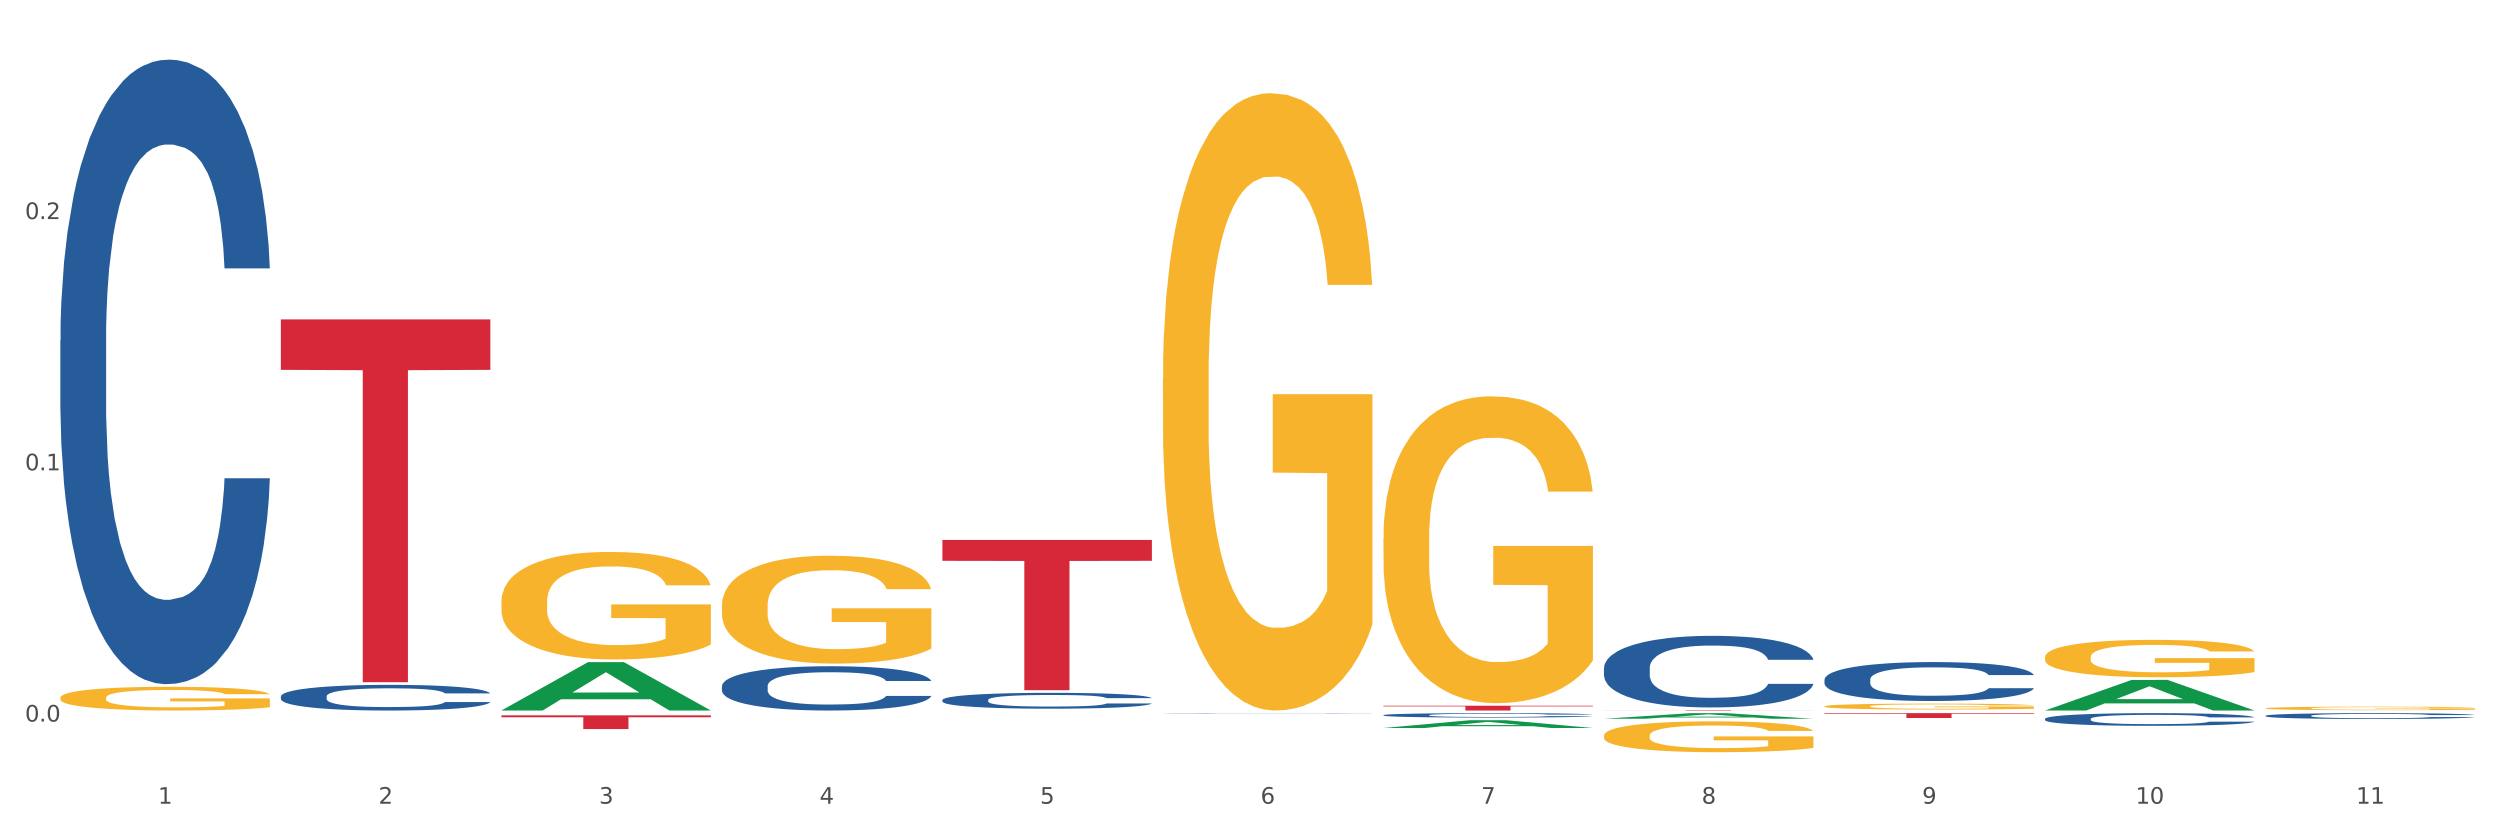 <?xml version="1.0" encoding="utf-8" standalone="no"?>
<!DOCTYPE svg PUBLIC "-//W3C//DTD SVG 1.1//EN"
  "http://www.w3.org/Graphics/SVG/1.1/DTD/svg11.dtd">
<svg xmlns:xlink="http://www.w3.org/1999/xlink" width="1080pt" height="360pt" viewBox="0 0 1080 360" xmlns="http://www.w3.org/2000/svg" version="1.1">
 <rect x="0" y="0" width="1080" height="360" fill="#333333" stroke="none"/>
 <defs>
  <style type="text/css">*{stroke-linejoin: round; stroke-linecap: butt}</style>
 </defs>
 <g id="figure_1">
  <g id="patch_1">
   <path d="M 0 360 
L 1080 360 
L 1080 0 
L 0 0 
z
" style="fill: #ffffff; stroke: #ffffff; stroke-linejoin: miter"/>
  </g>
  <g id="axes_1">
   <g id="matplotlib.axis_1">
    <g id="xtick_1">
     <g id="text_1">
      <!-- 1 -->
      <g style="fill: #4d4d4d" transform="translate(68.263 347.204) scale(0.096 -0.096)">
       <defs>
        <path id="DejaVuSans-31" d="M 794 531 
L 1825 531 
L 1825 4091 
L 703 3866 
L 703 4441 
L 1819 4666 
L 2450 4666 
L 2450 531 
L 3481 531 
L 3481 0 
L 794 0 
L 794 531 
z
" transform="scale(0.016)"/>
       </defs>
       <use xlink:href="#DejaVuSans-31"/>
      </g>
     </g>
    </g>
    <g id="xtick_2">
     <g id="text_2">
      <!-- 2 -->
      <g style="fill: #4d4d4d" transform="translate(163.526 347.204) scale(0.096 -0.096)">
       <defs>
        <path id="DejaVuSans-32" d="M 1228 531 
L 3431 531 
L 3431 0 
L 469 0 
L 469 531 
Q 828 903 1448 1529 
Q 2069 2156 2228 2338 
Q 2531 2678 2651 2914 
Q 2772 3150 2772 3378 
Q 2772 3750 2511 3984 
Q 2250 4219 1831 4219 
Q 1534 4219 1204 4116 
Q 875 4013 500 3803 
L 500 4441 
Q 881 4594 1212 4672 
Q 1544 4750 1819 4750 
Q 2544 4750 2975 4387 
Q 3406 4025 3406 3419 
Q 3406 3131 3298 2873 
Q 3191 2616 2906 2266 
Q 2828 2175 2409 1742 
Q 1991 1309 1228 531 
z
" transform="scale(0.016)"/>
       </defs>
       <use xlink:href="#DejaVuSans-32"/>
      </g>
     </g>
    </g>
    <g id="xtick_3">
     <g id="text_3">
      <!-- 3 -->
      <g style="fill: #4d4d4d" transform="translate(258.79 347.204) scale(0.096 -0.096)">
       <defs>
        <path id="DejaVuSans-33" d="M 2597 2516 
Q 3050 2419 3304 2112 
Q 3559 1806 3559 1356 
Q 3559 666 3084 287 
Q 2609 -91 1734 -91 
Q 1441 -91 1130 -33 
Q 819 25 488 141 
L 488 750 
Q 750 597 1062 519 
Q 1375 441 1716 441 
Q 2309 441 2620 675 
Q 2931 909 2931 1356 
Q 2931 1769 2642 2001 
Q 2353 2234 1838 2234 
L 1294 2234 
L 1294 2753 
L 1863 2753 
Q 2328 2753 2575 2939 
Q 2822 3125 2822 3475 
Q 2822 3834 2567 4026 
Q 2313 4219 1838 4219 
Q 1578 4219 1281 4162 
Q 984 4106 628 3988 
L 628 4550 
Q 988 4650 1302 4700 
Q 1616 4750 1894 4750 
Q 2613 4750 3031 4423 
Q 3450 4097 3450 3541 
Q 3450 3153 3228 2886 
Q 3006 2619 2597 2516 
z
" transform="scale(0.016)"/>
       </defs>
       <use xlink:href="#DejaVuSans-33"/>
      </g>
     </g>
    </g>
    <g id="xtick_4">
     <g id="text_4">
      <!-- 4 -->
      <g style="fill: #4d4d4d" transform="translate(354.053 347.204) scale(0.096 -0.096)">
       <defs>
        <path id="DejaVuSans-34" d="M 2419 4116 
L 825 1625 
L 2419 1625 
L 2419 4116 
z
M 2253 4666 
L 3047 4666 
L 3047 1625 
L 3713 1625 
L 3713 1100 
L 3047 1100 
L 3047 0 
L 2419 0 
L 2419 1100 
L 313 1100 
L 313 1709 
L 2253 4666 
z
" transform="scale(0.016)"/>
       </defs>
       <use xlink:href="#DejaVuSans-34"/>
      </g>
     </g>
    </g>
    <g id="xtick_5">
     <g id="text_5">
      <!-- 5 -->
      <g style="fill: #4d4d4d" transform="translate(449.316 347.204) scale(0.096 -0.096)">
       <defs>
        <path id="DejaVuSans-35" d="M 691 4666 
L 3169 4666 
L 3169 4134 
L 1269 4134 
L 1269 2991 
Q 1406 3038 1543 3061 
Q 1681 3084 1819 3084 
Q 2600 3084 3056 2656 
Q 3513 2228 3513 1497 
Q 3513 744 3044 326 
Q 2575 -91 1722 -91 
Q 1428 -91 1123 -41 
Q 819 9 494 109 
L 494 744 
Q 775 591 1075 516 
Q 1375 441 1709 441 
Q 2250 441 2565 725 
Q 2881 1009 2881 1497 
Q 2881 1984 2565 2268 
Q 2250 2553 1709 2553 
Q 1456 2553 1204 2497 
Q 953 2441 691 2322 
L 691 4666 
z
" transform="scale(0.016)"/>
       </defs>
       <use xlink:href="#DejaVuSans-35"/>
      </g>
     </g>
    </g>
    <g id="xtick_6">
     <g id="text_6">
      <!-- 6 -->
      <g style="fill: #4d4d4d" transform="translate(544.58 347.204) scale(0.096 -0.096)">
       <defs>
        <path id="DejaVuSans-36" d="M 2113 2584 
Q 1688 2584 1439 2293 
Q 1191 2003 1191 1497 
Q 1191 994 1439 701 
Q 1688 409 2113 409 
Q 2538 409 2786 701 
Q 3034 994 3034 1497 
Q 3034 2003 2786 2293 
Q 2538 2584 2113 2584 
z
M 3366 4563 
L 3366 3988 
Q 3128 4100 2886 4159 
Q 2644 4219 2406 4219 
Q 1781 4219 1451 3797 
Q 1122 3375 1075 2522 
Q 1259 2794 1537 2939 
Q 1816 3084 2150 3084 
Q 2853 3084 3261 2657 
Q 3669 2231 3669 1497 
Q 3669 778 3244 343 
Q 2819 -91 2113 -91 
Q 1303 -91 875 529 
Q 447 1150 447 2328 
Q 447 3434 972 4092 
Q 1497 4750 2381 4750 
Q 2619 4750 2861 4703 
Q 3103 4656 3366 4563 
z
" transform="scale(0.016)"/>
       </defs>
       <use xlink:href="#DejaVuSans-36"/>
      </g>
     </g>
    </g>
    <g id="xtick_7">
     <g id="text_7">
      <!-- 7 -->
      <g style="fill: #4d4d4d" transform="translate(639.843 347.204) scale(0.096 -0.096)">
       <defs>
        <path id="DejaVuSans-37" d="M 525 4666 
L 3525 4666 
L 3525 4397 
L 1831 0 
L 1172 0 
L 2766 4134 
L 525 4134 
L 525 4666 
z
" transform="scale(0.016)"/>
       </defs>
       <use xlink:href="#DejaVuSans-37"/>
      </g>
     </g>
    </g>
    <g id="xtick_8">
     <g id="text_8">
      <!-- 8 -->
      <g style="fill: #4d4d4d" transform="translate(735.106 347.204) scale(0.096 -0.096)">
       <defs>
        <path id="DejaVuSans-38" d="M 2034 2216 
Q 1584 2216 1326 1975 
Q 1069 1734 1069 1313 
Q 1069 891 1326 650 
Q 1584 409 2034 409 
Q 2484 409 2743 651 
Q 3003 894 3003 1313 
Q 3003 1734 2745 1975 
Q 2488 2216 2034 2216 
z
M 1403 2484 
Q 997 2584 770 2862 
Q 544 3141 544 3541 
Q 544 4100 942 4425 
Q 1341 4750 2034 4750 
Q 2731 4750 3128 4425 
Q 3525 4100 3525 3541 
Q 3525 3141 3298 2862 
Q 3072 2584 2669 2484 
Q 3125 2378 3379 2068 
Q 3634 1759 3634 1313 
Q 3634 634 3220 271 
Q 2806 -91 2034 -91 
Q 1263 -91 848 271 
Q 434 634 434 1313 
Q 434 1759 690 2068 
Q 947 2378 1403 2484 
z
M 1172 3481 
Q 1172 3119 1398 2916 
Q 1625 2713 2034 2713 
Q 2441 2713 2670 2916 
Q 2900 3119 2900 3481 
Q 2900 3844 2670 4047 
Q 2441 4250 2034 4250 
Q 1625 4250 1398 4047 
Q 1172 3844 1172 3481 
z
" transform="scale(0.016)"/>
       </defs>
       <use xlink:href="#DejaVuSans-38"/>
      </g>
     </g>
    </g>
    <g id="xtick_9">
     <g id="text_9">
      <!-- 9 -->
      <g style="fill: #4d4d4d" transform="translate(830.369 347.204) scale(0.096 -0.096)">
       <defs>
        <path id="DejaVuSans-39" d="M 703 97 
L 703 672 
Q 941 559 1184 500 
Q 1428 441 1663 441 
Q 2288 441 2617 861 
Q 2947 1281 2994 2138 
Q 2813 1869 2534 1725 
Q 2256 1581 1919 1581 
Q 1219 1581 811 2004 
Q 403 2428 403 3163 
Q 403 3881 828 4315 
Q 1253 4750 1959 4750 
Q 2769 4750 3195 4129 
Q 3622 3509 3622 2328 
Q 3622 1225 3098 567 
Q 2575 -91 1691 -91 
Q 1453 -91 1209 -44 
Q 966 3 703 97 
z
M 1959 2075 
Q 2384 2075 2632 2365 
Q 2881 2656 2881 3163 
Q 2881 3666 2632 3958 
Q 2384 4250 1959 4250 
Q 1534 4250 1286 3958 
Q 1038 3666 1038 3163 
Q 1038 2656 1286 2365 
Q 1534 2075 1959 2075 
z
" transform="scale(0.016)"/>
       </defs>
       <use xlink:href="#DejaVuSans-39"/>
      </g>
     </g>
    </g>
    <g id="xtick_10">
     <g id="text_10">
      <!-- 10 -->
      <g style="fill: #4d4d4d" transform="translate(922.579 347.204) scale(0.096 -0.096)">
       <defs>
        <path id="DejaVuSans-30" d="M 2034 4250 
Q 1547 4250 1301 3770 
Q 1056 3291 1056 2328 
Q 1056 1369 1301 889 
Q 1547 409 2034 409 
Q 2525 409 2770 889 
Q 3016 1369 3016 2328 
Q 3016 3291 2770 3770 
Q 2525 4250 2034 4250 
z
M 2034 4750 
Q 2819 4750 3233 4129 
Q 3647 3509 3647 2328 
Q 3647 1150 3233 529 
Q 2819 -91 2034 -91 
Q 1250 -91 836 529 
Q 422 1150 422 2328 
Q 422 3509 836 4129 
Q 1250 4750 2034 4750 
z
" transform="scale(0.016)"/>
       </defs>
       <use xlink:href="#DejaVuSans-31"/>
       <use xlink:href="#DejaVuSans-30" transform="translate(63.623 0)"/>
      </g>
     </g>
    </g>
    <g id="xtick_11">
     <g id="text_11">
      <!-- 11 -->
      <g style="fill: #4d4d4d" transform="translate(1017.842 347.204) scale(0.096 -0.096)">
       <use xlink:href="#DejaVuSans-31"/>
       <use xlink:href="#DejaVuSans-31" transform="translate(63.623 0)"/>
      </g>
     </g>
    </g>
    <g id="xtick_12"/>
    <g id="xtick_13"/>
    <g id="xtick_14"/>
    <g id="xtick_15"/>
    <g id="xtick_16"/>
    <g id="xtick_17"/>
    <g id="xtick_18"/>
    <g id="xtick_19"/>
    <g id="xtick_20"/>
    <g id="xtick_21"/>
   </g>
   <g id="matplotlib.axis_2">
    <g id="ytick_1">
     <g id="text_12">
      <!-- 0.0 -->
      <g style="fill: #4d4d4d" transform="translate(10.8 311.723) scale(0.096 -0.096)">
       <defs>
        <path id="DejaVuSans-2e" d="M 684 794 
L 1344 794 
L 1344 0 
L 684 0 
L 684 794 
z
" transform="scale(0.016)"/>
       </defs>
       <use xlink:href="#DejaVuSans-30"/>
       <use xlink:href="#DejaVuSans-2e" transform="translate(63.623 0)"/>
       <use xlink:href="#DejaVuSans-30" transform="translate(95.41 0)"/>
      </g>
     </g>
    </g>
    <g id="ytick_2">
     <g id="text_13">
      <!-- 0.1 -->
      <g style="fill: #4d4d4d" transform="translate(10.8 203.18) scale(0.096 -0.096)">
       <use xlink:href="#DejaVuSans-30"/>
       <use xlink:href="#DejaVuSans-2e" transform="translate(63.623 0)"/>
       <use xlink:href="#DejaVuSans-31" transform="translate(95.41 0)"/>
      </g>
     </g>
    </g>
    <g id="ytick_3">
     <g id="text_14">
      <!-- 0.2 -->
      <g style="fill: #4d4d4d" transform="translate(10.8 94.638) scale(0.096 -0.096)">
       <use xlink:href="#DejaVuSans-30"/>
       <use xlink:href="#DejaVuSans-2e" transform="translate(63.623 0)"/>
       <use xlink:href="#DejaVuSans-32" transform="translate(95.41 0)"/>
      </g>
     </g>
    </g>
    <g id="ytick_4"/>
    <g id="ytick_5"/>
    <g id="ytick_6"/>
   </g>
   <g id="PolyCollection_1">
    <path d="M 216.594 306.907 
L 216.687 306.887 
L 254.007 286.047 
L 269.494 286.027 
L 307.094 306.946 
L 289.18 306.946 
L 281.063 302.075 
L 242.531 302.075 
L 242.251 302.154 
L 234.414 306.946 
L 216.594 306.946 
L 216.594 306.907 
L 247.382 299.168 
L 276.212 299.148 
L 261.937 290.486 
L 261.75 290.447 
L 261.564 290.506 
L 247.289 299.148 
L 247.382 299.168 
L 216.594 306.907 
z
" clip-path="url(#p353ddaac61)" style="fill: #109648"/>
    <path d="M 978.7 305.989 
L 978.807 305.987 
L 978.807 305.937 
L 979.02 305.894 
L 980.089 305.79 
L 981.692 305.703 
L 982.867 305.657 
L 984.042 305.62 
L 985.431 305.582 
L 987.141 305.543 
L 990.239 305.486 
L 992.163 305.457 
L 994.513 305.426 
L 998.787 305.381 
L 1001.886 305.356 
L 1005.091 305.335 
L 1010.327 305.31 
L 1013.746 305.299 
L 1017.379 305.291 
L 1021.76 305.285 
L 1025.072 305.284 
L 1032.337 305.288 
L 1038.535 305.301 
L 1041.526 305.31 
L 1045.373 305.327 
L 1047.403 305.338 
L 1050.715 305.361 
L 1054.134 305.39 
L 1056.485 305.415 
L 1060.011 305.462 
L 1062.682 305.51 
L 1065.14 305.568 
L 1066.422 305.609 
L 1067.384 305.646 
L 1068.238 305.689 
L 1069.093 305.758 
L 1049.861 305.758 
L 1049.113 305.709 
L 1047.937 305.663 
L 1046.228 305.618 
L 1044.732 305.59 
L 1042.167 305.556 
L 1039.817 305.533 
L 1037.359 305.517 
L 1034.368 305.503 
L 1032.017 305.496 
L 1028.705 305.49 
L 1022.187 305.492 
L 1017.806 305.503 
L 1014.814 305.517 
L 1012.891 305.529 
L 1011.182 305.543 
L 1009.258 305.563 
L 1007.015 305.592 
L 1005.412 305.618 
L 1003.809 305.652 
L 1002.527 305.685 
L 1001.352 305.724 
L 1000.39 305.766 
L 999.642 305.809 
L 999.001 305.862 
L 998.467 305.95 
L 998.467 306.141 
L 998.68 306.184 
L 999.215 306.241 
L 999.856 306.284 
L 1000.924 306.336 
L 1001.886 306.371 
L 1003.702 306.421 
L 1005.732 306.463 
L 1007.335 306.489 
L 1008.938 306.511 
L 1011.716 306.542 
L 1014.814 306.567 
L 1017.486 306.582 
L 1021.118 306.596 
L 1023.576 306.602 
L 1025.713 306.605 
L 1030.948 306.605 
L 1034.688 306.6 
L 1038.855 306.591 
L 1042.061 306.578 
L 1044.732 306.563 
L 1047.724 306.538 
L 1049.647 306.514 
L 1049.647 306.223 
L 1026.14 306.222 
L 1026.14 306.028 
L 1069.2 306.028 
L 1069.2 306.596 
L 1067.384 306.626 
L 1065.353 306.652 
L 1063.217 306.676 
L 1060.011 306.705 
L 1056.165 306.733 
L 1052.745 306.752 
L 1049.113 306.769 
L 1044.839 306.784 
L 1039.283 306.798 
L 1035.863 306.804 
L 1031.59 306.808 
L 1026.568 306.809 
L 1022.187 306.807 
L 1017.913 306.8 
L 1013.425 306.787 
L 1009.045 306.769 
L 1005.732 306.751 
L 1002.42 306.729 
L 998.894 306.699 
L 996.116 306.672 
L 993.979 306.646 
L 991.628 306.614 
L 989.064 306.573 
L 987.141 306.535 
L 985.431 306.496 
L 983.615 306.446 
L 982.333 306.403 
L 981.051 306.348 
L 980.303 306.308 
L 979.448 306.245 
L 978.807 306.157 
L 978.7 305.989 
z
" clip-path="url(#p353ddaac61)" style="fill: #f7b32b"/>
    <path d="M 883.437 283.893 
L 883.543 283.878 
L 883.543 283.347 
L 883.757 282.89 
L 884.826 281.783 
L 886.428 280.868 
L 887.604 280.381 
L 888.779 279.983 
L 890.168 279.585 
L 891.878 279.172 
L 894.976 278.567 
L 896.899 278.257 
L 899.25 277.932 
L 903.524 277.46 
L 906.623 277.195 
L 909.828 276.973 
L 915.064 276.708 
L 918.483 276.59 
L 922.116 276.501 
L 926.496 276.442 
L 929.809 276.427 
L 937.074 276.472 
L 943.271 276.604 
L 946.263 276.708 
L 950.11 276.885 
L 952.14 277.003 
L 955.452 277.239 
L 958.871 277.549 
L 961.222 277.814 
L 964.748 278.316 
L 967.419 278.818 
L 969.876 279.437 
L 971.159 279.865 
L 972.12 280.263 
L 972.975 280.721 
L 973.83 281.444 
L 954.597 281.444 
L 953.849 280.927 
L 952.674 280.44 
L 950.964 279.968 
L 949.469 279.673 
L 946.904 279.304 
L 944.554 279.068 
L 942.096 278.891 
L 939.104 278.744 
L 936.754 278.67 
L 933.441 278.611 
L 926.924 278.626 
L 922.543 278.744 
L 919.551 278.891 
L 917.628 279.024 
L 915.918 279.172 
L 913.995 279.378 
L 911.751 279.688 
L 910.149 279.968 
L 908.546 280.322 
L 907.264 280.676 
L 906.088 281.09 
L 905.127 281.532 
L 904.379 281.99 
L 903.738 282.55 
L 903.203 283.48 
L 903.203 285.501 
L 903.417 285.958 
L 903.951 286.563 
L 904.592 287.021 
L 905.661 287.567 
L 906.623 287.935 
L 908.439 288.467 
L 910.469 288.909 
L 912.072 289.189 
L 913.675 289.426 
L 916.453 289.75 
L 919.551 290.016 
L 922.222 290.178 
L 925.855 290.326 
L 928.313 290.385 
L 930.45 290.414 
L 935.685 290.414 
L 939.425 290.37 
L 943.592 290.266 
L 946.797 290.134 
L 949.469 289.971 
L 952.46 289.706 
L 954.384 289.455 
L 954.384 286.371 
L 930.877 286.357 
L 930.877 284.306 
L 973.937 284.306 
L 973.937 290.326 
L 972.12 290.635 
L 970.09 290.916 
L 967.953 291.166 
L 964.748 291.476 
L 960.901 291.771 
L 957.482 291.978 
L 953.849 292.155 
L 949.575 292.317 
L 944.019 292.465 
L 940.6 292.524 
L 936.326 292.568 
L 931.304 292.583 
L 926.924 292.553 
L 922.65 292.48 
L 918.162 292.347 
L 913.781 292.155 
L 910.469 291.963 
L 907.157 291.727 
L 903.631 291.417 
L 900.853 291.122 
L 898.716 290.857 
L 896.365 290.517 
L 893.801 290.075 
L 891.878 289.676 
L 890.168 289.263 
L 888.352 288.732 
L 887.069 288.275 
L 885.787 287.699 
L 885.039 287.271 
L 884.185 286.608 
L 883.543 285.678 
L 883.437 283.893 
z
" clip-path="url(#p353ddaac61)" style="fill: #f7b32b"/>
    <path d="M 788.173 305.141 
L 788.28 305.139 
L 788.28 305.055 
L 788.494 304.983 
L 789.562 304.808 
L 791.165 304.664 
L 792.34 304.587 
L 793.516 304.524 
L 794.905 304.461 
L 796.614 304.396 
L 799.713 304.3 
L 801.636 304.252 
L 803.987 304.2 
L 808.261 304.126 
L 811.359 304.084 
L 814.565 304.049 
L 819.8 304.007 
L 823.219 303.988 
L 826.852 303.974 
L 831.233 303.965 
L 834.545 303.963 
L 841.811 303.97 
L 848.008 303.991 
L 851 304.007 
L 854.846 304.035 
L 856.876 304.054 
L 860.189 304.091 
L 863.608 304.14 
L 865.959 304.182 
L 869.485 304.261 
L 872.156 304.34 
L 874.613 304.438 
L 875.895 304.505 
L 876.857 304.568 
L 877.712 304.64 
L 878.567 304.754 
L 859.334 304.754 
L 858.586 304.673 
L 857.411 304.596 
L 855.701 304.522 
L 854.205 304.475 
L 851.641 304.417 
L 849.29 304.38 
L 846.833 304.352 
L 843.841 304.328 
L 841.49 304.317 
L 838.178 304.307 
L 831.66 304.31 
L 827.28 304.328 
L 824.288 304.352 
L 822.365 304.373 
L 820.655 304.396 
L 818.732 304.428 
L 816.488 304.477 
L 814.885 304.522 
L 813.283 304.578 
L 812 304.633 
L 810.825 304.699 
L 809.863 304.768 
L 809.115 304.841 
L 808.474 304.929 
L 807.94 305.076 
L 807.94 305.395 
L 808.154 305.467 
L 808.688 305.562 
L 809.329 305.635 
L 810.398 305.721 
L 811.359 305.779 
L 813.176 305.863 
L 815.206 305.933 
L 816.809 305.977 
L 818.411 306.014 
L 821.189 306.065 
L 824.288 306.107 
L 826.959 306.133 
L 830.592 306.156 
L 833.049 306.166 
L 835.186 306.17 
L 840.422 306.17 
L 844.162 306.163 
L 848.329 306.147 
L 851.534 306.126 
L 854.205 306.1 
L 857.197 306.058 
L 859.12 306.019 
L 859.12 305.532 
L 835.614 305.53 
L 835.614 305.206 
L 878.673 305.206 
L 878.673 306.156 
L 876.857 306.205 
L 874.827 306.249 
L 872.69 306.289 
L 869.485 306.338 
L 865.638 306.384 
L 862.219 306.417 
L 858.586 306.445 
L 854.312 306.471 
L 848.756 306.494 
L 845.337 306.503 
L 841.063 306.51 
L 836.041 306.513 
L 831.66 306.508 
L 827.386 306.496 
L 822.899 306.475 
L 818.518 306.445 
L 815.206 306.415 
L 811.894 306.377 
L 808.368 306.329 
L 805.59 306.282 
L 803.453 306.24 
L 801.102 306.187 
L 798.538 306.117 
L 796.614 306.054 
L 794.905 305.989 
L 793.088 305.905 
L 791.806 305.833 
L 790.524 305.742 
L 789.776 305.674 
L 788.921 305.569 
L 788.28 305.423 
L 788.173 305.141 
z
" clip-path="url(#p353ddaac61)" style="fill: #f7b32b"/>
    <path d="M 692.91 317.787 
L 693.017 317.775 
L 693.017 317.337 
L 693.231 316.96 
L 694.299 316.048 
L 695.902 315.294 
L 697.077 314.892 
L 698.252 314.564 
L 699.641 314.236 
L 701.351 313.895 
L 704.45 313.397 
L 706.373 313.141 
L 708.723 312.874 
L 712.997 312.485 
L 716.096 312.266 
L 719.301 312.083 
L 724.537 311.864 
L 727.956 311.767 
L 731.589 311.694 
L 735.97 311.645 
L 739.282 311.633 
L 746.548 311.67 
L 752.745 311.779 
L 755.737 311.864 
L 759.583 312.01 
L 761.613 312.108 
L 764.925 312.302 
L 768.345 312.558 
L 770.695 312.776 
L 774.221 313.19 
L 776.892 313.603 
L 779.35 314.114 
L 780.632 314.467 
L 781.594 314.795 
L 782.449 315.172 
L 783.303 315.768 
L 764.071 315.768 
L 763.323 315.342 
L 762.147 314.941 
L 760.438 314.552 
L 758.942 314.309 
L 756.378 314.005 
L 754.027 313.81 
L 751.569 313.664 
L 748.578 313.543 
L 746.227 313.482 
L 742.915 313.433 
L 736.397 313.445 
L 732.016 313.543 
L 729.025 313.664 
L 727.101 313.774 
L 725.392 313.895 
L 723.468 314.065 
L 721.225 314.321 
L 719.622 314.552 
L 718.019 314.844 
L 716.737 315.136 
L 715.562 315.476 
L 714.6 315.841 
L 713.852 316.218 
L 713.211 316.68 
L 712.677 317.446 
L 712.677 319.112 
L 712.891 319.489 
L 713.425 319.988 
L 714.066 320.365 
L 715.134 320.815 
L 716.096 321.119 
L 717.912 321.557 
L 719.943 321.921 
L 721.545 322.152 
L 723.148 322.347 
L 725.926 322.615 
L 729.025 322.834 
L 731.696 322.967 
L 735.329 323.089 
L 737.786 323.138 
L 739.923 323.162 
L 745.159 323.162 
L 748.898 323.125 
L 753.065 323.04 
L 756.271 322.931 
L 758.942 322.797 
L 761.934 322.578 
L 763.857 322.371 
L 763.857 319.83 
L 740.35 319.818 
L 740.35 318.127 
L 783.41 318.127 
L 783.41 323.089 
L 781.594 323.344 
L 779.564 323.575 
L 777.427 323.782 
L 774.221 324.037 
L 770.375 324.281 
L 766.956 324.451 
L 763.323 324.597 
L 759.049 324.731 
L 753.493 324.852 
L 750.074 324.901 
L 745.8 324.937 
L 740.778 324.95 
L 736.397 324.925 
L 732.123 324.864 
L 727.636 324.755 
L 723.255 324.597 
L 719.943 324.439 
L 716.63 324.244 
L 713.104 323.989 
L 710.326 323.746 
L 708.189 323.527 
L 705.839 323.247 
L 703.274 322.882 
L 701.351 322.554 
L 699.641 322.213 
L 697.825 321.776 
L 696.543 321.399 
L 695.261 320.924 
L 694.513 320.572 
L 693.658 320.024 
L 693.017 319.258 
L 692.91 317.787 
z
" clip-path="url(#p353ddaac61)" style="fill: #f7b32b"/>
    <path d="M 597.647 232.46 
L 597.754 232.339 
L 597.754 227.981 
L 597.967 224.228 
L 599.036 215.149 
L 600.638 207.644 
L 601.814 203.649 
L 602.989 200.381 
L 604.378 197.113 
L 606.088 193.723 
L 609.186 188.76 
L 611.11 186.218 
L 613.46 183.555 
L 617.734 179.681 
L 620.833 177.502 
L 624.038 175.686 
L 629.274 173.507 
L 632.693 172.539 
L 636.326 171.813 
L 640.706 171.329 
L 644.019 171.207 
L 651.284 171.571 
L 657.482 172.66 
L 660.473 173.507 
L 664.32 174.96 
L 666.35 175.928 
L 669.662 177.865 
L 673.081 180.407 
L 675.432 182.586 
L 678.958 186.702 
L 681.629 190.818 
L 684.087 195.902 
L 685.369 199.413 
L 686.33 202.681 
L 687.185 206.434 
L 688.04 212.365 
L 668.807 212.365 
L 668.059 208.128 
L 666.884 204.134 
L 665.175 200.26 
L 663.679 197.839 
L 661.114 194.813 
L 658.764 192.876 
L 656.306 191.423 
L 653.314 190.213 
L 650.964 189.607 
L 647.652 189.123 
L 641.134 189.244 
L 636.753 190.213 
L 633.761 191.423 
L 631.838 192.513 
L 630.128 193.723 
L 628.205 195.418 
L 625.961 197.96 
L 624.359 200.26 
L 622.756 203.165 
L 621.474 206.07 
L 620.298 209.46 
L 619.337 213.091 
L 618.589 216.844 
L 617.948 221.444 
L 617.414 229.07 
L 617.414 245.655 
L 617.627 249.407 
L 618.162 254.37 
L 618.803 258.123 
L 619.871 262.602 
L 620.833 265.628 
L 622.649 269.986 
L 624.679 273.618 
L 626.282 275.918 
L 627.885 277.854 
L 630.663 280.518 
L 633.761 282.696 
L 636.432 284.028 
L 640.065 285.239 
L 642.523 285.723 
L 644.66 285.965 
L 649.895 285.965 
L 653.635 285.602 
L 657.802 284.754 
L 661.007 283.665 
L 663.679 282.333 
L 666.67 280.154 
L 668.594 278.096 
L 668.594 252.797 
L 645.087 252.676 
L 645.087 235.849 
L 688.147 235.849 
L 688.147 285.239 
L 686.33 287.781 
L 684.3 290.081 
L 682.163 292.139 
L 678.958 294.681 
L 675.111 297.102 
L 671.692 298.796 
L 668.059 300.249 
L 663.786 301.581 
L 658.229 302.791 
L 654.81 303.275 
L 650.536 303.638 
L 645.515 303.76 
L 641.134 303.517 
L 636.86 302.912 
L 632.372 301.823 
L 627.992 300.249 
L 624.679 298.675 
L 621.367 296.739 
L 617.841 294.196 
L 615.063 291.775 
L 612.926 289.596 
L 610.575 286.812 
L 608.011 283.181 
L 606.088 279.912 
L 604.378 276.523 
L 602.562 272.165 
L 601.28 268.412 
L 599.997 263.691 
L 599.249 260.181 
L 598.395 254.733 
L 597.754 247.107 
L 597.647 232.46 
z
" clip-path="url(#p353ddaac61)" style="fill: #f7b32b"/>
    <path d="M 502.383 163.485 
L 502.49 163.241 
L 502.49 154.473 
L 502.704 146.922 
L 503.772 128.655 
L 505.375 113.554 
L 506.551 105.516 
L 507.726 98.939 
L 509.115 92.363 
L 510.824 85.543 
L 513.923 75.557 
L 515.846 70.442 
L 518.197 65.084 
L 522.471 57.289 
L 525.569 52.905 
L 528.775 49.252 
L 534.01 44.867 
L 537.43 42.919 
L 541.062 41.458 
L 545.443 40.483 
L 548.755 40.24 
L 556.021 40.97 
L 562.218 43.162 
L 565.21 44.867 
L 569.056 47.79 
L 571.087 49.739 
L 574.399 53.636 
L 577.818 58.751 
L 580.169 63.135 
L 583.695 71.416 
L 586.366 79.698 
L 588.823 89.927 
L 590.106 96.991 
L 591.067 103.567 
L 591.922 111.118 
L 592.777 123.053 
L 573.544 123.053 
L 572.796 114.528 
L 571.621 106.49 
L 569.911 98.696 
L 568.415 93.825 
L 565.851 87.735 
L 563.5 83.838 
L 561.043 80.915 
L 558.051 78.48 
L 555.701 77.262 
L 552.388 76.288 
L 545.871 76.531 
L 541.49 78.48 
L 538.498 80.915 
L 536.575 83.108 
L 534.865 85.543 
L 532.942 88.953 
L 530.698 94.068 
L 529.095 98.696 
L 527.493 104.542 
L 526.211 110.387 
L 525.035 117.207 
L 524.074 124.514 
L 523.326 132.065 
L 522.685 141.32 
L 522.15 156.665 
L 522.15 190.034 
L 522.364 197.584 
L 522.898 207.571 
L 523.539 215.121 
L 524.608 224.133 
L 525.569 230.222 
L 527.386 238.991 
L 529.416 246.298 
L 531.019 250.926 
L 532.621 254.823 
L 535.399 260.181 
L 538.498 264.566 
L 541.169 267.245 
L 544.802 269.68 
L 547.26 270.655 
L 549.396 271.142 
L 554.632 271.142 
L 558.372 270.411 
L 562.539 268.706 
L 565.744 266.514 
L 568.415 263.835 
L 571.407 259.451 
L 573.33 255.31 
L 573.33 204.404 
L 549.824 204.161 
L 549.824 170.305 
L 592.884 170.305 
L 592.884 269.68 
L 591.067 274.795 
L 589.037 279.423 
L 586.9 283.564 
L 583.695 288.679 
L 579.848 293.55 
L 576.429 296.96 
L 572.796 299.883 
L 568.522 302.562 
L 562.966 304.998 
L 559.547 305.972 
L 555.273 306.703 
L 550.251 306.946 
L 545.871 306.459 
L 541.597 305.241 
L 537.109 303.049 
L 532.728 299.883 
L 529.416 296.716 
L 526.104 292.819 
L 522.578 287.704 
L 519.8 282.833 
L 517.663 278.449 
L 515.312 272.847 
L 512.748 265.54 
L 510.824 258.963 
L 509.115 252.144 
L 507.298 243.375 
L 506.016 235.825 
L 504.734 226.325 
L 503.986 219.262 
L 503.131 208.301 
L 502.49 192.957 
L 502.383 163.485 
z
" clip-path="url(#p353ddaac61)" style="fill: #f7b32b"/>
    <path d="M 311.857 261.603 
L 311.964 261.56 
L 311.964 260.027 
L 312.177 258.708 
L 313.246 255.515 
L 314.849 252.875 
L 316.024 251.47 
L 317.199 250.321 
L 318.588 249.171 
L 320.298 247.979 
L 323.396 246.234 
L 325.32 245.34 
L 327.67 244.403 
L 331.944 243.041 
L 335.043 242.274 
L 338.248 241.636 
L 343.484 240.87 
L 346.903 240.529 
L 350.536 240.274 
L 354.917 240.103 
L 358.229 240.061 
L 365.494 240.188 
L 371.692 240.572 
L 374.683 240.87 
L 378.53 241.38 
L 380.56 241.721 
L 383.872 242.402 
L 387.291 243.296 
L 389.642 244.063 
L 393.168 245.51 
L 395.839 246.958 
L 398.297 248.746 
L 399.579 249.98 
L 400.541 251.13 
L 401.395 252.449 
L 402.25 254.536 
L 383.018 254.536 
L 382.27 253.045 
L 381.094 251.641 
L 379.385 250.278 
L 377.889 249.427 
L 375.324 248.362 
L 372.974 247.681 
L 370.516 247.17 
L 367.525 246.745 
L 365.174 246.532 
L 361.862 246.362 
L 355.344 246.404 
L 350.963 246.745 
L 347.971 247.17 
L 346.048 247.554 
L 344.339 247.979 
L 342.415 248.575 
L 340.172 249.469 
L 338.569 250.278 
L 336.966 251.3 
L 335.684 252.322 
L 334.509 253.514 
L 333.547 254.791 
L 332.799 256.111 
L 332.158 257.729 
L 331.624 260.411 
L 331.624 266.243 
L 331.837 267.563 
L 332.372 269.308 
L 333.013 270.628 
L 334.081 272.203 
L 335.043 273.268 
L 336.859 274.8 
L 338.889 276.077 
L 340.492 276.886 
L 342.095 277.568 
L 344.873 278.504 
L 347.971 279.27 
L 350.643 279.739 
L 354.275 280.164 
L 356.733 280.335 
L 358.87 280.42 
L 364.105 280.42 
L 367.845 280.292 
L 372.012 279.994 
L 375.218 279.611 
L 377.889 279.143 
L 380.881 278.376 
L 382.804 277.653 
L 382.804 268.755 
L 359.297 268.712 
L 359.297 262.795 
L 402.357 262.795 
L 402.357 280.164 
L 400.541 281.059 
L 398.51 281.867 
L 396.374 282.591 
L 393.168 283.485 
L 389.322 284.337 
L 385.902 284.933 
L 382.27 285.444 
L 377.996 285.912 
L 372.44 286.338 
L 369.02 286.508 
L 364.747 286.636 
L 359.725 286.678 
L 355.344 286.593 
L 351.07 286.38 
L 346.582 285.997 
L 342.202 285.444 
L 338.889 284.89 
L 335.577 284.209 
L 332.051 283.315 
L 329.273 282.463 
L 327.136 281.697 
L 324.785 280.718 
L 322.221 279.441 
L 320.298 278.291 
L 318.588 277.099 
L 316.772 275.567 
L 315.49 274.247 
L 314.208 272.586 
L 313.46 271.352 
L 312.605 269.436 
L 311.964 266.754 
L 311.857 261.603 
z
" clip-path="url(#p353ddaac61)" style="fill: #f7b32b"/>
    <path d="M 216.594 259.906 
L 216.7 259.864 
L 216.7 258.336 
L 216.914 257.021 
L 217.983 253.838 
L 219.585 251.208 
L 220.761 249.807 
L 221.936 248.662 
L 223.325 247.516 
L 225.035 246.328 
L 228.133 244.588 
L 230.056 243.697 
L 232.407 242.764 
L 236.681 241.406 
L 239.78 240.642 
L 242.985 240.006 
L 248.221 239.242 
L 251.64 238.903 
L 255.272 238.648 
L 259.653 238.478 
L 262.966 238.436 
L 270.231 238.563 
L 276.428 238.945 
L 279.42 239.242 
L 283.267 239.751 
L 285.297 240.091 
L 288.609 240.77 
L 292.028 241.661 
L 294.379 242.424 
L 297.905 243.867 
L 300.576 245.31 
L 303.033 247.092 
L 304.316 248.322 
L 305.277 249.468 
L 306.132 250.783 
L 306.987 252.862 
L 287.754 252.862 
L 287.006 251.377 
L 285.831 249.977 
L 284.121 248.619 
L 282.626 247.771 
L 280.061 246.71 
L 277.711 246.031 
L 275.253 245.522 
L 272.261 245.098 
L 269.911 244.885 
L 266.598 244.716 
L 260.081 244.758 
L 255.7 245.098 
L 252.708 245.522 
L 250.785 245.904 
L 249.075 246.328 
L 247.152 246.922 
L 244.908 247.813 
L 243.306 248.619 
L 241.703 249.638 
L 240.421 250.656 
L 239.245 251.844 
L 238.284 253.117 
L 237.536 254.432 
L 236.895 256.045 
L 236.36 258.718 
L 236.36 264.531 
L 236.574 265.846 
L 237.108 267.586 
L 237.749 268.901 
L 238.818 270.471 
L 239.78 271.532 
L 241.596 273.06 
L 243.626 274.333 
L 245.229 275.139 
L 246.832 275.818 
L 249.61 276.751 
L 252.708 277.515 
L 255.379 277.982 
L 259.012 278.406 
L 261.47 278.576 
L 263.607 278.661 
L 268.842 278.661 
L 272.582 278.533 
L 276.749 278.236 
L 279.954 277.854 
L 282.626 277.388 
L 285.617 276.624 
L 287.541 275.903 
L 287.541 267.034 
L 264.034 266.992 
L 264.034 261.094 
L 307.094 261.094 
L 307.094 278.406 
L 305.277 279.297 
L 303.247 280.103 
L 301.11 280.825 
L 297.905 281.716 
L 294.058 282.564 
L 290.639 283.158 
L 287.006 283.667 
L 282.732 284.134 
L 277.176 284.558 
L 273.757 284.728 
L 269.483 284.856 
L 264.461 284.898 
L 260.081 284.813 
L 255.807 284.601 
L 251.319 284.219 
L 246.938 283.667 
L 243.626 283.116 
L 240.314 282.437 
L 236.788 281.546 
L 234.01 280.697 
L 231.873 279.933 
L 229.522 278.958 
L 226.958 277.685 
L 225.035 276.539 
L 223.325 275.351 
L 221.509 273.823 
L 220.226 272.508 
L 218.944 270.853 
L 218.196 269.623 
L 217.342 267.713 
L 216.7 265.04 
L 216.594 259.906 
z
" clip-path="url(#p353ddaac61)" style="fill: #f7b32b"/>
    <path d="M 26.067 301.435 
L 26.174 301.425 
L 26.174 301.088 
L 26.388 300.798 
L 27.456 300.096 
L 29.059 299.516 
L 30.234 299.207 
L 31.409 298.955 
L 32.798 298.702 
L 34.508 298.44 
L 37.607 298.056 
L 39.53 297.86 
L 41.88 297.654 
L 46.154 297.355 
L 49.253 297.186 
L 52.458 297.046 
L 57.694 296.877 
L 61.113 296.803 
L 64.746 296.746 
L 69.127 296.709 
L 72.439 296.7 
L 79.705 296.728 
L 85.902 296.812 
L 88.894 296.877 
L 92.74 296.99 
L 94.77 297.065 
L 98.082 297.214 
L 101.502 297.411 
L 103.852 297.579 
L 107.378 297.897 
L 110.049 298.216 
L 112.507 298.609 
L 113.789 298.88 
L 114.751 299.133 
L 115.605 299.423 
L 116.46 299.881 
L 97.228 299.881 
L 96.48 299.554 
L 95.304 299.245 
L 93.595 298.945 
L 92.099 298.758 
L 89.535 298.524 
L 87.184 298.375 
L 84.726 298.262 
L 81.735 298.169 
L 79.384 298.122 
L 76.072 298.085 
L 69.554 298.094 
L 65.173 298.169 
L 62.182 298.262 
L 60.258 298.347 
L 58.549 298.44 
L 56.625 298.571 
L 54.382 298.768 
L 52.779 298.945 
L 51.176 299.17 
L 49.894 299.395 
L 48.719 299.657 
L 47.757 299.937 
L 47.009 300.227 
L 46.368 300.583 
L 45.834 301.173 
L 45.834 302.455 
L 46.048 302.745 
L 46.582 303.128 
L 47.223 303.418 
L 48.291 303.765 
L 49.253 303.999 
L 51.069 304.335 
L 53.1 304.616 
L 54.702 304.794 
L 56.305 304.944 
L 59.083 305.15 
L 62.182 305.318 
L 64.853 305.421 
L 68.486 305.515 
L 70.943 305.552 
L 73.08 305.571 
L 78.316 305.571 
L 82.055 305.543 
L 86.222 305.477 
L 89.428 305.393 
L 92.099 305.29 
L 95.091 305.122 
L 97.014 304.962 
L 97.014 303.007 
L 73.507 302.997 
L 73.507 301.697 
L 116.567 301.697 
L 116.567 305.515 
L 114.751 305.711 
L 112.721 305.889 
L 110.584 306.048 
L 107.378 306.244 
L 103.532 306.432 
L 100.113 306.563 
L 96.48 306.675 
L 92.206 306.778 
L 86.65 306.871 
L 83.231 306.909 
L 78.957 306.937 
L 73.935 306.946 
L 69.554 306.928 
L 65.28 306.881 
L 60.793 306.797 
L 56.412 306.675 
L 53.1 306.553 
L 49.787 306.404 
L 46.261 306.207 
L 43.483 306.02 
L 41.346 305.851 
L 38.996 305.636 
L 36.431 305.355 
L 34.508 305.103 
L 32.798 304.841 
L 30.982 304.504 
L 29.7 304.214 
L 28.418 303.849 
L 27.67 303.578 
L 26.815 303.156 
L 26.174 302.567 
L 26.067 301.435 
z
" clip-path="url(#p353ddaac61)" style="fill: #f7b32b"/>
    <path d="M 216.594 309.031 
L 307.094 309.031 
L 307.094 309.855 
L 271.494 309.86 
L 271.494 314.957 
L 251.979 314.957 
L 251.979 309.86 
L 216.594 309.855 
L 216.594 309.037 
L 216.594 309.031 
z
" clip-path="url(#p353ddaac61)" style="fill: #d62839"/>
    <path d="M 407.12 233.248 
L 497.62 233.248 
L 497.62 242.271 
L 462.021 242.332 
L 462.021 298.176 
L 442.505 298.176 
L 442.505 242.332 
L 407.12 242.271 
L 407.12 233.309 
L 407.12 233.248 
z
" clip-path="url(#p353ddaac61)" style="fill: #d62839"/>
    <path d="M 597.647 304.889 
L 688.147 304.889 
L 688.147 305.175 
L 652.547 305.177 
L 652.547 306.946 
L 633.032 306.946 
L 633.032 305.177 
L 597.647 305.175 
L 597.647 304.891 
L 597.647 304.889 
z
" clip-path="url(#p353ddaac61)" style="fill: #d62839"/>
    <path d="M 692.91 306.748 
L 783.41 306.748 
L 783.41 306.776 
L 747.811 306.776 
L 747.811 306.946 
L 728.295 306.946 
L 728.295 306.776 
L 692.91 306.776 
L 692.91 306.748 
L 692.91 306.748 
z
" clip-path="url(#p353ddaac61)" style="fill: #d62839"/>
    <path d="M 121.33 137.993 
L 211.83 137.993 
L 211.83 159.773 
L 176.231 159.921 
L 176.231 294.724 
L 156.715 294.724 
L 156.715 159.921 
L 121.33 159.773 
L 121.33 138.14 
L 121.33 137.993 
z
" clip-path="url(#p353ddaac61)" style="fill: #d62839"/>
    <path d="M 978.7 309.206 
L 978.807 309.204 
L 978.807 309.14 
L 979.128 309.052 
L 980.304 308.892 
L 981.802 308.77 
L 984.37 308.627 
L 985.76 308.567 
L 987.579 308.501 
L 991.323 308.393 
L 995.602 308.301 
L 998.597 308.25 
L 1000.844 308.218 
L 1005.871 308.161 
L 1008.76 308.135 
L 1011.755 308.115 
L 1014.322 308.101 
L 1018.601 308.085 
L 1022.024 308.078 
L 1025.982 308.076 
L 1029.299 308.078 
L 1033.685 308.087 
L 1040.103 308.115 
L 1042.563 308.131 
L 1045.88 308.158 
L 1049.303 308.195 
L 1052.084 308.232 
L 1055.293 308.285 
L 1058.61 308.354 
L 1061.819 308.441 
L 1064.065 308.521 
L 1065.884 308.607 
L 1067.488 308.71 
L 1068.665 308.823 
L 1069.2 308.917 
L 1049.624 308.917 
L 1049.089 308.832 
L 1048.019 308.74 
L 1046.949 308.678 
L 1045.773 308.627 
L 1043.954 308.57 
L 1042.349 308.533 
L 1039.675 308.489 
L 1037.215 308.462 
L 1035.182 308.446 
L 1032.722 308.432 
L 1027.48 308.418 
L 1023.736 308.418 
L 1021.383 308.423 
L 1018.494 308.434 
L 1016.034 308.45 
L 1013.146 308.478 
L 1010.899 308.508 
L 1008.653 308.547 
L 1007.369 308.574 
L 1005.443 308.625 
L 1004.16 308.666 
L 1002.448 308.738 
L 1001.485 308.788 
L 999.774 308.919 
L 999.025 309.016 
L 998.704 309.082 
L 998.49 309.156 
L 998.49 309.514 
L 999.132 309.675 
L 999.667 309.744 
L 1000.523 309.822 
L 1002.127 309.924 
L 1004.481 310.022 
L 1006.941 310.094 
L 1008.974 310.137 
L 1010.899 310.17 
L 1012.825 310.195 
L 1015.178 310.218 
L 1017.104 310.232 
L 1019.992 310.245 
L 1023.415 310.252 
L 1026.089 310.252 
L 1031.545 310.241 
L 1034.006 310.229 
L 1036.359 310.213 
L 1038.926 310.188 
L 1040.959 310.16 
L 1042.136 310.14 
L 1044.061 310.096 
L 1045.559 310.05 
L 1046.842 309.997 
L 1047.698 309.951 
L 1048.661 309.882 
L 1049.41 309.804 
L 1049.624 309.763 
L 1069.2 309.763 
L 1068.772 309.845 
L 1068.023 309.926 
L 1066.526 310.034 
L 1065.349 310.096 
L 1063.53 310.172 
L 1061.605 310.236 
L 1058.93 310.307 
L 1056.47 310.36 
L 1053.903 310.406 
L 1051.121 310.448 
L 1046.094 310.505 
L 1044.275 310.521 
L 1040.424 310.549 
L 1037.429 310.565 
L 1033.043 310.581 
L 1028.55 310.59 
L 1023.843 310.592 
L 1019.671 310.588 
L 1015.071 310.574 
L 1012.183 310.56 
L 1008.974 310.54 
L 1005.229 310.507 
L 1001.699 310.468 
L 998.383 310.422 
L 995.281 310.37 
L 992.393 310.31 
L 988.648 310.211 
L 985.867 310.114 
L 983.835 310.025 
L 982.444 309.949 
L 981.053 309.852 
L 980.304 309.786 
L 979.128 309.625 
L 978.7 309.475 
L 978.7 309.206 
z
" clip-path="url(#p353ddaac61)" style="fill: #255c99"/>
    <path d="M 597.647 314.491 
L 597.74 314.488 
L 635.06 311.123 
L 650.547 311.12 
L 688.147 314.497 
L 670.233 314.497 
L 662.116 313.711 
L 623.584 313.711 
L 623.304 313.723 
L 615.467 314.497 
L 597.647 314.497 
L 597.647 314.491 
L 628.435 313.241 
L 657.265 313.238 
L 642.99 311.84 
L 642.803 311.833 
L 642.617 311.843 
L 628.342 313.238 
L 628.435 313.241 
L 597.647 314.491 
z
" clip-path="url(#p353ddaac61)" style="fill: #109648"/>
    <path d="M 788.173 308.076 
L 878.673 308.076 
L 878.673 308.367 
L 843.074 308.369 
L 843.074 310.175 
L 823.558 310.175 
L 823.558 308.369 
L 788.173 308.367 
L 788.173 308.078 
L 788.173 308.076 
z
" clip-path="url(#p353ddaac61)" style="fill: #d62839"/>
    <path d="M 883.437 306.921 
L 883.53 306.909 
L 920.85 293.725 
L 936.337 293.712 
L 973.937 306.946 
L 956.023 306.946 
L 947.906 303.865 
L 909.374 303.865 
L 909.094 303.914 
L 901.257 306.946 
L 883.437 306.946 
L 883.437 306.921 
L 914.225 302.025 
L 943.055 302.013 
L 928.78 296.533 
L 928.593 296.508 
L 928.407 296.545 
L 914.132 302.013 
L 914.225 302.025 
L 883.437 306.921 
z
" clip-path="url(#p353ddaac61)" style="fill: #109648"/>
    <path d="M 26.067 146.99 
L 26.174 146.743 
L 26.174 139.844 
L 26.495 130.481 
L 27.672 113.232 
L 29.169 100.173 
L 31.737 84.896 
L 33.127 78.49 
L 34.946 71.344 
L 38.69 59.763 
L 42.969 49.907 
L 45.964 44.486 
L 48.211 41.036 
L 53.238 34.876 
L 56.127 32.166 
L 59.122 29.948 
L 61.689 28.47 
L 65.968 26.745 
L 69.392 26.006 
L 73.35 25.759 
L 76.666 26.006 
L 81.052 26.992 
L 87.47 29.948 
L 89.931 31.673 
L 93.247 34.63 
L 96.67 38.572 
L 99.451 42.515 
L 102.66 48.182 
L 105.977 55.574 
L 109.186 64.938 
L 111.432 73.562 
L 113.251 82.679 
L 114.856 93.767 
L 116.032 105.84 
L 116.567 115.943 
L 96.991 115.943 
L 96.456 106.826 
L 95.386 96.97 
L 94.317 90.317 
L 93.14 84.896 
L 91.321 78.736 
L 89.717 74.794 
L 87.042 70.112 
L 84.582 67.155 
L 82.549 65.43 
L 80.089 63.952 
L 74.847 62.473 
L 71.103 62.473 
L 68.75 62.966 
L 65.861 64.198 
L 63.401 65.923 
L 60.513 68.88 
L 58.266 72.083 
L 56.02 76.272 
L 54.736 79.229 
L 52.811 84.65 
L 51.527 89.085 
L 49.815 96.723 
L 48.852 102.144 
L 47.141 116.189 
L 46.392 126.538 
L 46.071 133.684 
L 45.857 141.569 
L 45.857 180.008 
L 46.499 197.256 
L 47.034 204.648 
L 47.89 213.025 
L 49.494 223.867 
L 51.848 234.463 
L 54.308 242.101 
L 56.341 246.783 
L 58.266 250.232 
L 60.192 252.943 
L 62.545 255.407 
L 64.471 256.885 
L 67.359 258.364 
L 70.782 259.103 
L 73.457 259.103 
L 78.912 257.871 
L 81.373 256.639 
L 83.726 254.914 
L 86.293 252.204 
L 88.326 249.247 
L 89.503 247.029 
L 91.428 242.347 
L 92.926 237.419 
L 94.21 231.752 
L 95.065 226.824 
L 96.028 219.432 
L 96.777 211.054 
L 96.991 206.619 
L 116.567 206.619 
L 116.139 215.49 
L 115.39 224.114 
L 113.893 235.695 
L 112.716 242.347 
L 110.897 250.479 
L 108.972 257.378 
L 106.298 265.016 
L 103.837 270.684 
L 101.27 275.612 
L 98.488 280.047 
L 93.461 286.207 
L 91.642 287.932 
L 87.791 290.889 
L 84.796 292.614 
L 80.41 294.338 
L 75.917 295.324 
L 71.21 295.57 
L 67.038 295.078 
L 62.438 293.599 
L 59.55 292.121 
L 56.341 289.903 
L 52.597 286.453 
L 49.066 282.265 
L 45.75 277.337 
L 42.648 271.669 
L 39.76 265.263 
L 36.016 254.668 
L 33.234 244.319 
L 31.202 234.709 
L 29.811 226.578 
L 28.42 216.229 
L 27.672 209.083 
L 26.495 191.835 
L 26.067 175.819 
L 26.067 146.99 
z
" clip-path="url(#p353ddaac61)" style="fill: #255c99"/>
    <path d="M 121.33 300.838 
L 121.437 300.828 
L 121.437 300.544 
L 121.758 300.159 
L 122.935 299.45 
L 124.433 298.913 
L 127 298.285 
L 128.391 298.021 
L 130.209 297.728 
L 133.953 297.252 
L 138.232 296.846 
L 141.227 296.623 
L 143.474 296.482 
L 148.502 296.228 
L 151.39 296.117 
L 154.385 296.026 
L 156.953 295.965 
L 161.232 295.894 
L 164.655 295.864 
L 168.613 295.854 
L 171.929 295.864 
L 176.315 295.904 
L 182.733 296.026 
L 185.194 296.097 
L 188.51 296.218 
L 191.933 296.38 
L 194.715 296.542 
L 197.924 296.775 
L 201.24 297.079 
L 204.449 297.464 
L 206.696 297.819 
L 208.514 298.194 
L 210.119 298.65 
L 211.296 299.146 
L 211.83 299.561 
L 192.254 299.561 
L 191.719 299.186 
L 190.65 298.781 
L 189.58 298.508 
L 188.403 298.285 
L 186.585 298.032 
L 184.98 297.869 
L 182.306 297.677 
L 179.845 297.555 
L 177.813 297.485 
L 175.352 297.424 
L 170.11 297.363 
L 166.366 297.363 
L 164.013 297.383 
L 161.125 297.434 
L 158.664 297.505 
L 155.776 297.626 
L 153.53 297.758 
L 151.283 297.93 
L 149.999 298.052 
L 148.074 298.275 
L 146.79 298.457 
L 145.079 298.771 
L 144.116 298.994 
L 142.404 299.571 
L 141.655 299.997 
L 141.334 300.291 
L 141.121 300.615 
L 141.121 302.195 
L 141.762 302.904 
L 142.297 303.208 
L 143.153 303.553 
L 144.758 303.998 
L 147.111 304.434 
L 149.571 304.748 
L 151.604 304.94 
L 153.53 305.082 
L 155.455 305.194 
L 157.808 305.295 
L 159.734 305.356 
L 162.622 305.417 
L 166.045 305.447 
L 168.72 305.447 
L 174.176 305.396 
L 176.636 305.346 
L 178.989 305.275 
L 181.557 305.163 
L 183.589 305.042 
L 184.766 304.951 
L 186.691 304.758 
L 188.189 304.556 
L 189.473 304.323 
L 190.329 304.12 
L 191.291 303.816 
L 192.04 303.472 
L 192.254 303.289 
L 211.83 303.289 
L 211.403 303.654 
L 210.654 304.008 
L 209.156 304.485 
L 207.979 304.758 
L 206.161 305.092 
L 204.235 305.376 
L 201.561 305.69 
L 199.1 305.923 
L 196.533 306.126 
L 193.752 306.308 
L 188.724 306.561 
L 186.905 306.632 
L 183.054 306.754 
L 180.059 306.825 
L 175.673 306.896 
L 171.18 306.936 
L 166.473 306.946 
L 162.301 306.926 
L 157.701 306.865 
L 154.813 306.804 
L 151.604 306.713 
L 147.86 306.571 
L 144.33 306.399 
L 141.014 306.197 
L 137.911 305.964 
L 135.023 305.7 
L 131.279 305.265 
L 128.498 304.839 
L 126.465 304.444 
L 125.074 304.11 
L 123.684 303.684 
L 122.935 303.391 
L 121.758 302.681 
L 121.33 302.023 
L 121.33 300.838 
z
" clip-path="url(#p353ddaac61)" style="fill: #255c99"/>
    <path d="M 311.857 296.407 
L 311.964 296.389 
L 311.964 295.9 
L 312.285 295.236 
L 313.461 294.012 
L 314.959 293.086 
L 317.526 292.002 
L 318.917 291.548 
L 320.736 291.041 
L 324.48 290.219 
L 328.759 289.52 
L 331.754 289.136 
L 334.001 288.891 
L 339.028 288.454 
L 341.917 288.262 
L 344.912 288.105 
L 347.479 288 
L 351.758 287.877 
L 355.181 287.825 
L 359.139 287.807 
L 362.456 287.825 
L 366.842 287.895 
L 373.26 288.105 
L 375.72 288.227 
L 379.037 288.437 
L 382.46 288.716 
L 385.241 288.996 
L 388.45 289.398 
L 391.767 289.922 
L 394.976 290.586 
L 397.222 291.198 
L 399.041 291.845 
L 400.645 292.631 
L 401.822 293.488 
L 402.357 294.205 
L 382.781 294.205 
L 382.246 293.558 
L 381.176 292.859 
L 380.106 292.387 
L 378.93 292.002 
L 377.111 291.565 
L 375.506 291.286 
L 372.832 290.954 
L 370.372 290.744 
L 368.339 290.621 
L 365.879 290.517 
L 360.637 290.412 
L 356.893 290.412 
L 354.54 290.447 
L 351.651 290.534 
L 349.191 290.656 
L 346.303 290.866 
L 344.056 291.093 
L 341.81 291.39 
L 340.526 291.6 
L 338.6 291.985 
L 337.317 292.299 
L 335.605 292.841 
L 334.642 293.226 
L 332.931 294.222 
L 332.182 294.956 
L 331.861 295.463 
L 331.647 296.022 
L 331.647 298.749 
L 332.289 299.972 
L 332.824 300.497 
L 333.68 301.091 
L 335.284 301.86 
L 337.638 302.612 
L 340.098 303.153 
L 342.131 303.486 
L 344.056 303.73 
L 345.982 303.923 
L 348.335 304.097 
L 350.261 304.202 
L 353.149 304.307 
L 356.572 304.359 
L 359.246 304.359 
L 364.702 304.272 
L 367.162 304.185 
L 369.516 304.062 
L 372.083 303.87 
L 374.116 303.66 
L 375.293 303.503 
L 377.218 303.171 
L 378.716 302.821 
L 379.999 302.419 
L 380.855 302.07 
L 381.818 301.545 
L 382.567 300.951 
L 382.781 300.637 
L 402.357 300.637 
L 401.929 301.266 
L 401.18 301.878 
L 399.683 302.699 
L 398.506 303.171 
L 396.687 303.748 
L 394.762 304.237 
L 392.087 304.779 
L 389.627 305.181 
L 387.06 305.531 
L 384.278 305.845 
L 379.251 306.282 
L 377.432 306.404 
L 373.581 306.614 
L 370.586 306.737 
L 366.2 306.859 
L 361.707 306.929 
L 357 306.946 
L 352.828 306.911 
L 348.228 306.806 
L 345.34 306.702 
L 342.131 306.544 
L 338.386 306.3 
L 334.856 306.002 
L 331.54 305.653 
L 328.438 305.251 
L 325.55 304.796 
L 321.805 304.045 
L 319.024 303.311 
L 316.992 302.629 
L 315.601 302.052 
L 314.21 301.318 
L 313.461 300.811 
L 312.285 299.588 
L 311.857 298.452 
L 311.857 296.407 
z
" clip-path="url(#p353ddaac61)" style="fill: #255c99"/>
    <path d="M 692.91 310.499 
L 693.003 310.497 
L 730.323 308.078 
L 745.811 308.076 
L 783.41 310.504 
L 765.497 310.504 
L 757.38 309.939 
L 718.847 309.939 
L 718.567 309.948 
L 710.73 310.504 
L 692.91 310.504 
L 692.91 310.499 
L 723.699 309.601 
L 752.528 309.599 
L 738.253 308.593 
L 738.067 308.589 
L 737.88 308.595 
L 723.605 309.599 
L 723.699 309.601 
L 692.91 310.499 
z
" clip-path="url(#p353ddaac61)" style="fill: #109648"/>
    <path d="M 502.383 308.141 
L 502.49 308.141 
L 502.49 308.137 
L 502.811 308.132 
L 503.988 308.123 
L 505.486 308.116 
L 508.053 308.107 
L 509.444 308.104 
L 511.262 308.1 
L 515.006 308.094 
L 519.285 308.089 
L 522.281 308.086 
L 524.527 308.084 
L 529.555 308.08 
L 532.443 308.079 
L 535.438 308.078 
L 538.006 308.077 
L 542.285 308.076 
L 545.708 308.076 
L 549.666 308.076 
L 552.982 308.076 
L 557.368 308.076 
L 563.787 308.078 
L 566.247 308.079 
L 569.563 308.08 
L 572.986 308.082 
L 575.768 308.085 
L 578.977 308.088 
L 582.293 308.092 
L 585.502 308.097 
L 587.749 308.101 
L 589.567 308.106 
L 591.172 308.112 
L 592.349 308.119 
L 592.884 308.124 
L 573.307 308.124 
L 572.772 308.119 
L 571.703 308.114 
L 570.633 308.11 
L 569.456 308.107 
L 567.638 308.104 
L 566.033 308.102 
L 563.359 308.099 
L 560.898 308.098 
L 558.866 308.097 
L 556.405 308.096 
L 551.164 308.095 
L 547.42 308.095 
L 545.066 308.096 
L 542.178 308.096 
L 539.717 308.097 
L 536.829 308.099 
L 534.583 308.1 
L 532.336 308.103 
L 531.053 308.104 
L 529.127 308.107 
L 527.843 308.11 
L 526.132 308.114 
L 525.169 308.117 
L 523.457 308.124 
L 522.709 308.13 
L 522.388 308.134 
L 522.174 308.138 
L 522.174 308.159 
L 522.815 308.168 
L 523.35 308.172 
L 524.206 308.176 
L 525.811 308.182 
L 528.164 308.188 
L 530.625 308.192 
L 532.657 308.195 
L 534.583 308.196 
L 536.508 308.198 
L 538.862 308.199 
L 540.787 308.2 
L 543.675 308.201 
L 547.099 308.201 
L 549.773 308.201 
L 555.229 308.201 
L 557.689 308.2 
L 560.043 308.199 
L 562.61 308.197 
L 564.642 308.196 
L 565.819 308.195 
L 567.745 308.192 
L 569.242 308.189 
L 570.526 308.186 
L 571.382 308.184 
L 572.345 308.18 
L 573.093 308.175 
L 573.307 308.173 
L 592.884 308.173 
L 592.456 308.178 
L 591.707 308.182 
L 590.209 308.189 
L 589.032 308.192 
L 587.214 308.197 
L 585.288 308.2 
L 582.614 308.204 
L 580.154 308.207 
L 577.586 308.21 
L 574.805 308.212 
L 569.777 308.216 
L 567.959 308.217 
L 564.108 308.218 
L 561.112 308.219 
L 556.726 308.22 
L 552.233 308.221 
L 547.527 308.221 
L 543.355 308.221 
L 538.755 308.22 
L 535.866 308.219 
L 532.657 308.218 
L 528.913 308.216 
L 525.383 308.214 
L 522.067 308.211 
L 518.964 308.208 
L 516.076 308.204 
L 512.332 308.199 
L 509.551 308.193 
L 507.518 308.188 
L 506.128 308.184 
L 504.737 308.178 
L 503.988 308.174 
L 502.811 308.165 
L 502.383 308.156 
L 502.383 308.141 
z
" clip-path="url(#p353ddaac61)" style="fill: #255c99"/>
    <path d="M 597.647 308.936 
L 597.754 308.934 
L 597.754 308.885 
L 598.075 308.819 
L 599.251 308.696 
L 600.749 308.604 
L 603.316 308.495 
L 604.707 308.45 
L 606.526 308.399 
L 610.27 308.317 
L 614.549 308.247 
L 617.544 308.208 
L 619.79 308.184 
L 624.818 308.14 
L 627.706 308.121 
L 630.702 308.105 
L 633.269 308.095 
L 637.548 308.083 
L 640.971 308.077 
L 644.929 308.076 
L 648.245 308.077 
L 652.631 308.084 
L 659.05 308.105 
L 661.51 308.118 
L 664.826 308.139 
L 668.25 308.166 
L 671.031 308.194 
L 674.24 308.235 
L 677.556 308.287 
L 680.766 308.354 
L 683.012 308.415 
L 684.831 308.48 
L 686.435 308.558 
L 687.612 308.644 
L 688.147 308.716 
L 668.571 308.716 
L 668.036 308.651 
L 666.966 308.581 
L 665.896 308.534 
L 664.72 308.495 
L 662.901 308.452 
L 661.296 308.424 
L 658.622 308.39 
L 656.162 308.369 
L 654.129 308.357 
L 651.669 308.347 
L 646.427 308.336 
L 642.683 308.336 
L 640.329 308.34 
L 637.441 308.348 
L 634.981 308.361 
L 632.092 308.382 
L 629.846 308.404 
L 627.599 308.434 
L 626.316 308.455 
L 624.39 308.494 
L 623.107 308.525 
L 621.395 308.579 
L 620.432 308.618 
L 618.721 308.717 
L 617.972 308.791 
L 617.651 308.842 
L 617.437 308.898 
L 617.437 309.17 
L 618.079 309.293 
L 618.614 309.345 
L 619.469 309.405 
L 621.074 309.482 
L 623.427 309.557 
L 625.888 309.611 
L 627.92 309.644 
L 629.846 309.669 
L 631.771 309.688 
L 634.125 309.706 
L 636.05 309.716 
L 638.939 309.727 
L 642.362 309.732 
L 645.036 309.732 
L 650.492 309.723 
L 652.952 309.714 
L 655.306 309.702 
L 657.873 309.683 
L 659.906 309.662 
L 661.082 309.646 
L 663.008 309.613 
L 664.506 309.578 
L 665.789 309.538 
L 666.645 309.503 
L 667.608 309.45 
L 668.357 309.391 
L 668.571 309.359 
L 688.147 309.359 
L 687.719 309.422 
L 686.97 309.483 
L 685.472 309.566 
L 684.296 309.613 
L 682.477 309.671 
L 680.552 309.72 
L 677.877 309.774 
L 675.417 309.814 
L 672.85 309.849 
L 670.068 309.88 
L 665.04 309.924 
L 663.222 309.936 
L 659.371 309.957 
L 656.376 309.97 
L 651.99 309.982 
L 647.497 309.989 
L 642.79 309.991 
L 638.618 309.987 
L 634.018 309.977 
L 631.13 309.966 
L 627.92 309.95 
L 624.176 309.926 
L 620.646 309.896 
L 617.33 309.861 
L 614.228 309.821 
L 611.339 309.775 
L 607.595 309.7 
L 604.814 309.627 
L 602.781 309.559 
L 601.391 309.501 
L 600 309.427 
L 599.251 309.377 
L 598.075 309.254 
L 597.647 309.141 
L 597.647 308.936 
z
" clip-path="url(#p353ddaac61)" style="fill: #255c99"/>
    <path d="M 692.91 288.58 
L 693.017 288.552 
L 693.017 287.761 
L 693.338 286.687 
L 694.515 284.709 
L 696.012 283.211 
L 698.58 281.459 
L 699.97 280.725 
L 701.789 279.905 
L 705.533 278.577 
L 709.812 277.447 
L 712.807 276.825 
L 715.054 276.43 
L 720.081 275.723 
L 722.97 275.412 
L 725.965 275.158 
L 728.532 274.989 
L 732.811 274.791 
L 736.235 274.706 
L 740.193 274.678 
L 743.509 274.706 
L 747.895 274.819 
L 754.313 275.158 
L 756.774 275.356 
L 760.09 275.695 
L 763.513 276.147 
L 766.294 276.599 
L 769.503 277.249 
L 772.82 278.097 
L 776.029 279.171 
L 778.275 280.16 
L 780.094 281.205 
L 781.699 282.477 
L 782.875 283.861 
L 783.41 285.02 
L 763.834 285.02 
L 763.299 283.974 
L 762.229 282.844 
L 761.16 282.081 
L 759.983 281.459 
L 758.164 280.753 
L 756.56 280.301 
L 753.885 279.764 
L 751.425 279.425 
L 749.392 279.227 
L 746.932 279.058 
L 741.69 278.888 
L 737.946 278.888 
L 735.593 278.944 
L 732.704 279.086 
L 730.244 279.284 
L 727.356 279.623 
L 725.109 279.99 
L 722.863 280.47 
L 721.579 280.809 
L 719.654 281.431 
L 718.37 281.94 
L 716.658 282.816 
L 715.696 283.437 
L 713.984 285.048 
L 713.235 286.235 
L 712.914 287.054 
L 712.7 287.958 
L 712.7 292.366 
L 713.342 294.344 
L 713.877 295.192 
L 714.733 296.153 
L 716.337 297.396 
L 718.691 298.611 
L 721.151 299.487 
L 723.184 300.024 
L 725.109 300.42 
L 727.035 300.731 
L 729.388 301.013 
L 731.314 301.183 
L 734.202 301.352 
L 737.625 301.437 
L 740.3 301.437 
L 745.755 301.296 
L 748.216 301.154 
L 750.569 300.957 
L 753.136 300.646 
L 755.169 300.307 
L 756.346 300.052 
L 758.271 299.515 
L 759.769 298.95 
L 761.053 298.3 
L 761.908 297.735 
L 762.871 296.888 
L 763.62 295.927 
L 763.834 295.418 
L 783.41 295.418 
L 782.982 296.435 
L 782.233 297.424 
L 780.736 298.753 
L 779.559 299.515 
L 777.741 300.448 
L 775.815 301.239 
L 773.141 302.115 
L 770.68 302.765 
L 768.113 303.33 
L 765.332 303.839 
L 760.304 304.545 
L 758.485 304.743 
L 754.634 305.082 
L 751.639 305.28 
L 747.253 305.478 
L 742.76 305.591 
L 738.053 305.619 
L 733.881 305.562 
L 729.281 305.393 
L 726.393 305.223 
L 723.184 304.969 
L 719.44 304.573 
L 715.909 304.093 
L 712.593 303.528 
L 709.491 302.878 
L 706.603 302.143 
L 702.859 300.928 
L 700.077 299.742 
L 698.045 298.64 
L 696.654 297.707 
L 695.263 296.52 
L 694.515 295.701 
L 693.338 293.723 
L 692.91 291.886 
L 692.91 288.58 
z
" clip-path="url(#p353ddaac61)" style="fill: #255c99"/>
    <path d="M 788.173 293.572 
L 788.28 293.556 
L 788.28 293.126 
L 788.601 292.543 
L 789.778 291.468 
L 791.276 290.654 
L 793.843 289.701 
L 795.234 289.302 
L 797.052 288.856 
L 800.796 288.135 
L 805.075 287.52 
L 808.07 287.182 
L 810.317 286.967 
L 815.345 286.583 
L 818.233 286.414 
L 821.228 286.276 
L 823.796 286.184 
L 828.075 286.076 
L 831.498 286.03 
L 835.456 286.015 
L 838.772 286.03 
L 843.158 286.092 
L 849.576 286.276 
L 852.037 286.384 
L 855.353 286.568 
L 858.776 286.814 
L 861.558 287.059 
L 864.767 287.413 
L 868.083 287.873 
L 871.292 288.457 
L 873.539 288.995 
L 875.357 289.563 
L 876.962 290.254 
L 878.139 291.007 
L 878.673 291.637 
L 859.097 291.637 
L 858.562 291.068 
L 857.493 290.454 
L 856.423 290.039 
L 855.246 289.701 
L 853.428 289.317 
L 851.823 289.072 
L 849.149 288.78 
L 846.688 288.595 
L 844.656 288.488 
L 842.195 288.396 
L 836.954 288.304 
L 833.209 288.304 
L 830.856 288.334 
L 827.968 288.411 
L 825.507 288.519 
L 822.619 288.703 
L 820.373 288.903 
L 818.126 289.164 
L 816.842 289.348 
L 814.917 289.686 
L 813.633 289.962 
L 811.922 290.438 
L 810.959 290.776 
L 809.247 291.652 
L 808.498 292.297 
L 808.177 292.742 
L 807.964 293.234 
L 807.964 295.63 
L 808.605 296.705 
L 809.14 297.166 
L 809.996 297.688 
L 811.601 298.364 
L 813.954 299.024 
L 816.414 299.501 
L 818.447 299.792 
L 820.373 300.007 
L 822.298 300.176 
L 824.651 300.33 
L 826.577 300.422 
L 829.465 300.514 
L 832.888 300.56 
L 835.563 300.56 
L 841.019 300.484 
L 843.479 300.407 
L 845.832 300.299 
L 848.4 300.13 
L 850.432 299.946 
L 851.609 299.808 
L 853.535 299.516 
L 855.032 299.209 
L 856.316 298.855 
L 857.172 298.548 
L 858.134 298.087 
L 858.883 297.565 
L 859.097 297.289 
L 878.673 297.289 
L 878.246 297.842 
L 877.497 298.379 
L 875.999 299.101 
L 874.822 299.516 
L 873.004 300.023 
L 871.078 300.453 
L 868.404 300.929 
L 865.944 301.282 
L 863.376 301.589 
L 860.595 301.866 
L 855.567 302.25 
L 853.748 302.357 
L 849.897 302.542 
L 846.902 302.649 
L 842.516 302.757 
L 838.023 302.818 
L 833.316 302.834 
L 829.144 302.803 
L 824.545 302.711 
L 821.656 302.618 
L 818.447 302.48 
L 814.703 302.265 
L 811.173 302.004 
L 807.857 301.697 
L 804.754 301.344 
L 801.866 300.944 
L 798.122 300.284 
L 795.341 299.639 
L 793.308 299.04 
L 791.917 298.533 
L 790.527 297.888 
L 789.778 297.442 
L 788.601 296.367 
L 788.173 295.369 
L 788.173 293.572 
z
" clip-path="url(#p353ddaac61)" style="fill: #255c99"/>
    <path d="M 883.437 310.54 
L 883.544 310.535 
L 883.544 310.394 
L 883.864 310.204 
L 885.041 309.854 
L 886.539 309.588 
L 889.106 309.278 
L 890.497 309.147 
L 892.315 309.002 
L 896.06 308.767 
L 900.339 308.566 
L 903.334 308.456 
L 905.58 308.386 
L 910.608 308.261 
L 913.496 308.206 
L 916.492 308.161 
L 919.059 308.131 
L 923.338 308.096 
L 926.761 308.081 
L 930.719 308.076 
L 934.035 308.081 
L 938.421 308.101 
L 944.84 308.161 
L 947.3 308.196 
L 950.616 308.256 
L 954.04 308.336 
L 956.821 308.416 
L 960.03 308.531 
L 963.346 308.682 
L 966.555 308.872 
L 968.802 309.047 
L 970.621 309.233 
L 972.225 309.458 
L 973.402 309.703 
L 973.937 309.909 
L 954.36 309.909 
L 953.826 309.723 
L 952.756 309.523 
L 951.686 309.388 
L 950.509 309.278 
L 948.691 309.152 
L 947.086 309.072 
L 944.412 308.977 
L 941.951 308.917 
L 939.919 308.882 
L 937.459 308.852 
L 932.217 308.822 
L 928.473 308.822 
L 926.119 308.832 
L 923.231 308.857 
L 920.771 308.892 
L 917.882 308.952 
L 915.636 309.017 
L 913.389 309.102 
L 912.106 309.162 
L 910.18 309.273 
L 908.896 309.363 
L 907.185 309.518 
L 906.222 309.628 
L 904.51 309.914 
L 903.762 310.124 
L 903.441 310.269 
L 903.227 310.43 
L 903.227 311.211 
L 903.869 311.561 
L 904.404 311.712 
L 905.259 311.882 
L 906.864 312.102 
L 909.217 312.318 
L 911.678 312.473 
L 913.71 312.568 
L 915.636 312.638 
L 917.561 312.693 
L 919.915 312.743 
L 921.84 312.774 
L 924.729 312.804 
L 928.152 312.819 
L 930.826 312.819 
L 936.282 312.794 
L 938.742 312.769 
L 941.096 312.733 
L 943.663 312.678 
L 945.696 312.618 
L 946.872 312.573 
L 948.798 312.478 
L 950.295 312.378 
L 951.579 312.263 
L 952.435 312.162 
L 953.398 312.012 
L 954.146 311.842 
L 954.36 311.752 
L 973.937 311.752 
L 973.509 311.932 
L 972.76 312.107 
L 971.262 312.343 
L 970.086 312.478 
L 968.267 312.643 
L 966.342 312.784 
L 963.667 312.939 
L 961.207 313.054 
L 958.639 313.154 
L 955.858 313.244 
L 950.83 313.37 
L 949.012 313.405 
L 945.161 313.465 
L 942.165 313.5 
L 937.779 313.535 
L 933.287 313.555 
L 928.58 313.56 
L 924.408 313.55 
L 919.808 313.52 
L 916.919 313.49 
L 913.71 313.445 
L 909.966 313.375 
L 906.436 313.289 
L 903.12 313.189 
L 900.018 313.074 
L 897.129 312.944 
L 893.385 312.728 
L 890.604 312.518 
L 888.571 312.323 
L 887.181 312.157 
L 885.79 311.947 
L 885.041 311.802 
L 883.864 311.451 
L 883.437 311.126 
L 883.437 310.54 
z
" clip-path="url(#p353ddaac61)" style="fill: #255c99"/>
    <path d="M 407.12 302.382 
L 407.227 302.375 
L 407.227 302.2 
L 407.548 301.963 
L 408.725 301.525 
L 410.222 301.193 
L 412.79 300.806 
L 414.18 300.643 
L 415.999 300.462 
L 419.743 300.168 
L 424.022 299.918 
L 427.017 299.78 
L 429.264 299.693 
L 434.292 299.536 
L 437.18 299.467 
L 440.175 299.411 
L 442.743 299.374 
L 447.022 299.33 
L 450.445 299.311 
L 454.403 299.305 
L 457.719 299.311 
L 462.105 299.336 
L 468.523 299.411 
L 470.984 299.455 
L 474.3 299.53 
L 477.723 299.63 
L 480.504 299.73 
L 483.714 299.874 
L 487.03 300.062 
L 490.239 300.299 
L 492.486 300.518 
L 494.304 300.749 
L 495.909 301.031 
L 497.085 301.337 
L 497.62 301.594 
L 478.044 301.594 
L 477.509 301.362 
L 476.439 301.112 
L 475.37 300.943 
L 474.193 300.806 
L 472.374 300.649 
L 470.77 300.549 
L 468.095 300.43 
L 465.635 300.355 
L 463.602 300.312 
L 461.142 300.274 
L 455.9 300.237 
L 452.156 300.237 
L 449.803 300.249 
L 446.915 300.28 
L 444.454 300.324 
L 441.566 300.399 
L 439.319 300.481 
L 437.073 300.587 
L 435.789 300.662 
L 433.864 300.799 
L 432.58 300.912 
L 430.868 301.106 
L 429.906 301.243 
L 428.194 301.6 
L 427.445 301.863 
L 427.124 302.044 
L 426.91 302.244 
L 426.91 303.22 
L 427.552 303.657 
L 428.087 303.845 
L 428.943 304.058 
L 430.547 304.333 
L 432.901 304.602 
L 435.361 304.795 
L 437.394 304.914 
L 439.319 305.002 
L 441.245 305.071 
L 443.598 305.133 
L 445.524 305.171 
L 448.412 305.208 
L 451.835 305.227 
L 454.51 305.227 
L 459.965 305.196 
L 462.426 305.164 
L 464.779 305.121 
L 467.347 305.052 
L 469.379 304.977 
L 470.556 304.921 
L 472.481 304.802 
L 473.979 304.677 
L 475.263 304.533 
L 476.118 304.408 
L 477.081 304.22 
L 477.83 304.008 
L 478.044 303.895 
L 497.62 303.895 
L 497.192 304.12 
L 496.444 304.339 
L 494.946 304.633 
L 493.769 304.802 
L 491.951 305.008 
L 490.025 305.183 
L 487.351 305.377 
L 484.89 305.521 
L 482.323 305.646 
L 479.542 305.759 
L 474.514 305.915 
L 472.695 305.959 
L 468.844 306.034 
L 465.849 306.077 
L 461.463 306.121 
L 456.97 306.146 
L 452.263 306.152 
L 448.091 306.14 
L 443.491 306.102 
L 440.603 306.065 
L 437.394 306.009 
L 433.65 305.921 
L 430.12 305.815 
L 426.803 305.69 
L 423.701 305.546 
L 420.813 305.383 
L 417.069 305.114 
L 414.287 304.852 
L 412.255 304.608 
L 410.864 304.401 
L 409.474 304.139 
L 408.725 303.957 
L 407.548 303.52 
L 407.12 303.113 
L 407.12 302.382 
z
" clip-path="url(#p353ddaac61)" style="fill: #255c99"/>
   </g>
  </g>
 </g>
 <defs>
  <clipPath id="p353ddaac61">
   <rect x="26.067" y="10.8" width="1043.133" height="329.109"/>
  </clipPath>
 </defs>
</svg>
